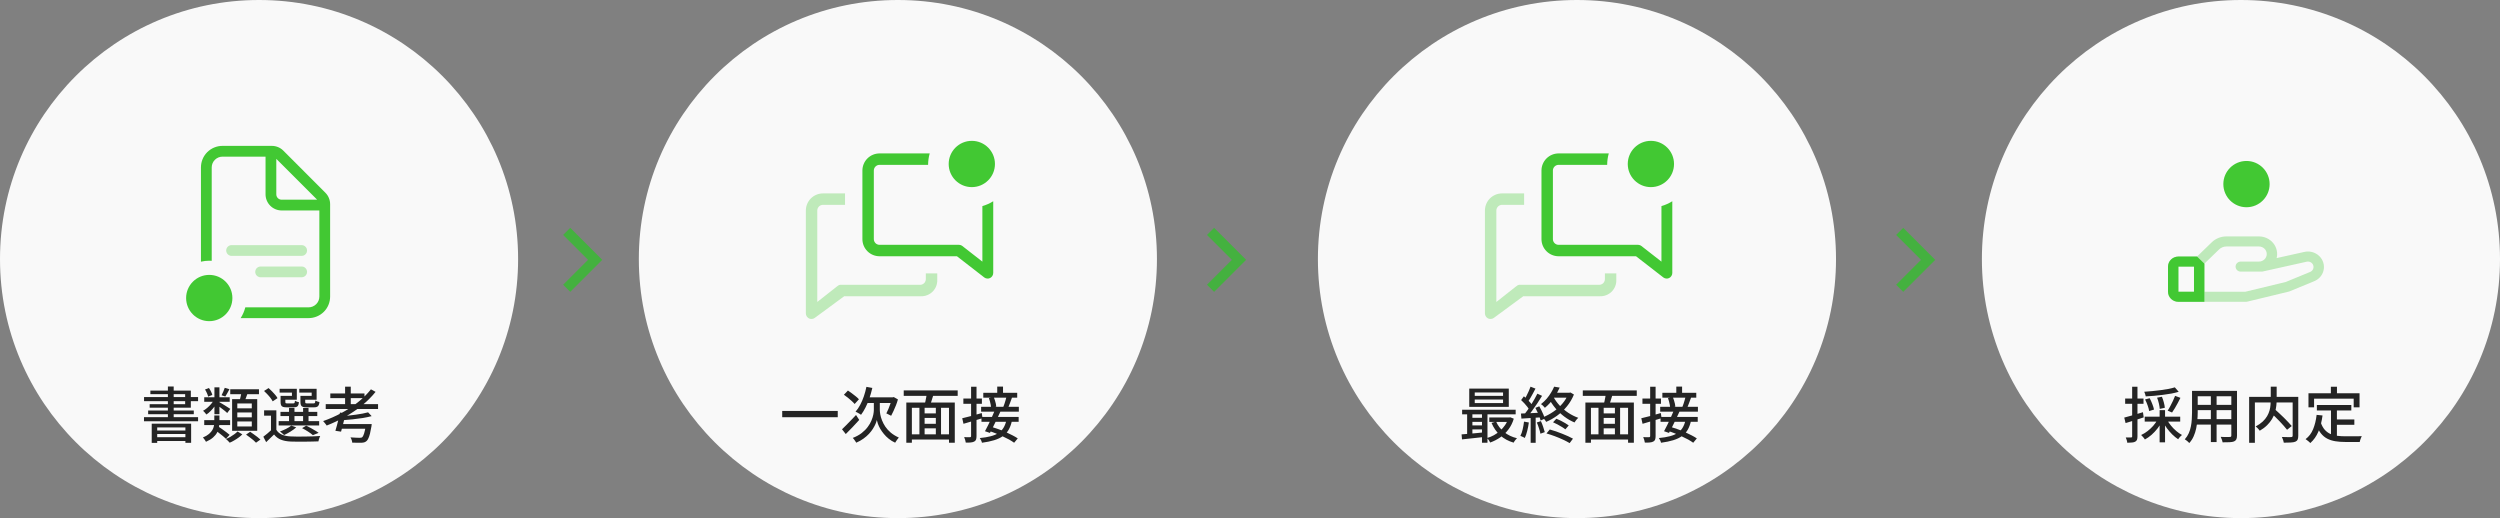 <svg width="497" height="103" viewBox="0 0 497 103" fill="none" xmlns="http://www.w3.org/2000/svg">
<rect x="0" y="0" width="497" height="103" fill="#808080" stroke="none"/>
<path d="M0 51.5C0 23.057 23.057 0 51.5 0C79.943 0 103 23.057 103 51.5C103 79.943 79.943 103 51.5 103C23.057 103 0 79.943 0 51.5Z" fill="#F9F9F9"/>
<path d="M64.754 80.339H75.158V81.311H64.754V80.339ZM65.666 78.215H72.458V79.151H65.666V78.215ZM68.606 76.871H69.734V80.819H68.606V76.871ZM73.178 81.971L73.886 82.727C73.374 82.863 72.79 82.987 72.134 83.099C71.478 83.203 70.802 83.291 70.106 83.363C69.41 83.435 68.738 83.495 68.09 83.543C68.074 83.431 68.038 83.299 67.982 83.147C67.926 82.987 67.874 82.859 67.826 82.763C68.298 82.723 68.782 82.675 69.278 82.619C69.774 82.563 70.258 82.503 70.73 82.439C71.21 82.375 71.658 82.303 72.074 82.223C72.498 82.143 72.866 82.059 73.178 81.971ZM73.742 77.399L74.666 77.903C73.866 78.895 72.946 79.811 71.906 80.651C70.866 81.483 69.75 82.231 68.558 82.895C67.374 83.551 66.17 84.119 64.946 84.599C64.898 84.519 64.83 84.423 64.742 84.311C64.662 84.199 64.574 84.091 64.478 83.987C64.39 83.875 64.31 83.783 64.238 83.711C65.478 83.279 66.686 82.747 67.862 82.115C69.038 81.483 70.13 80.771 71.138 79.979C72.146 79.179 73.014 78.319 73.742 77.399ZM67.586 82.019L68.714 82.151C68.626 82.551 68.53 82.975 68.426 83.423C68.322 83.871 68.214 84.303 68.102 84.719C67.998 85.127 67.898 85.491 67.802 85.811L66.674 85.643C66.778 85.331 66.882 84.967 66.986 84.551C67.098 84.135 67.206 83.707 67.31 83.267C67.422 82.819 67.514 82.403 67.586 82.019ZM72.746 84.299H73.898C73.898 84.299 73.894 84.331 73.886 84.395C73.878 84.451 73.87 84.519 73.862 84.599C73.862 84.671 73.854 84.735 73.838 84.791C73.742 85.359 73.646 85.835 73.55 86.219C73.454 86.595 73.35 86.899 73.238 87.131C73.134 87.371 73.014 87.551 72.878 87.671C72.734 87.799 72.582 87.887 72.422 87.935C72.262 87.983 72.07 88.011 71.846 88.019C71.654 88.027 71.394 88.027 71.066 88.019C70.738 88.019 70.39 88.011 70.022 87.995C70.014 87.843 69.978 87.667 69.914 87.467C69.85 87.275 69.77 87.103 69.674 86.951C70.034 86.983 70.386 87.003 70.73 87.011C71.074 87.027 71.318 87.035 71.462 87.035C71.59 87.035 71.694 87.027 71.774 87.011C71.854 87.003 71.926 86.975 71.99 86.927C72.134 86.807 72.266 86.555 72.386 86.171C72.514 85.787 72.63 85.211 72.734 84.443L72.746 84.299ZM67.61 84.299H73.034V85.235H67.358L67.61 84.299Z" fill="#242424"/>
<path d="M54.94 81.576V85.908H53.872V82.632H52.504V81.576H54.94ZM54.94 85.452C55.204 85.884 55.576 86.204 56.056 86.412C56.544 86.62 57.124 86.736 57.796 86.76C58.148 86.776 58.576 86.788 59.08 86.796C59.584 86.796 60.112 86.792 60.664 86.784C61.224 86.776 61.764 86.764 62.284 86.748C62.804 86.724 63.26 86.7 63.652 86.676C63.612 86.756 63.568 86.86 63.52 86.988C63.472 87.116 63.428 87.248 63.388 87.384C63.356 87.52 63.328 87.64 63.304 87.744C62.944 87.76 62.524 87.772 62.044 87.78C61.564 87.796 61.064 87.804 60.544 87.804C60.032 87.812 59.536 87.812 59.056 87.804C58.584 87.796 58.168 87.788 57.808 87.78C57.04 87.748 56.384 87.624 55.84 87.408C55.304 87.192 54.852 86.848 54.484 86.376C54.236 86.624 53.98 86.872 53.716 87.12C53.46 87.376 53.192 87.636 52.912 87.9L52.348 86.82C52.596 86.636 52.864 86.424 53.152 86.184C53.448 85.944 53.724 85.7 53.98 85.452H54.94ZM52.492 77.724L53.392 77.148C53.616 77.34 53.844 77.556 54.076 77.796C54.308 78.028 54.52 78.26 54.712 78.492C54.912 78.724 55.064 78.944 55.168 79.152L54.208 79.788C54.112 79.588 53.972 79.368 53.788 79.128C53.604 78.88 53.396 78.636 53.164 78.396C52.94 78.148 52.716 77.924 52.492 77.724ZM55.756 81.876H63.076V82.716H55.756V81.876ZM55.396 83.724H63.448V84.576H55.396V83.724ZM57.46 81.096H58.54V84.144H57.46V81.096ZM60.256 81.096H61.336V84.144H60.256V81.096ZM56.08 78.696H58.036V78.048H55.588V77.292H59.008V79.464H56.08V78.696ZM55.78 78.696H56.728V79.92C56.728 80.04 56.752 80.116 56.8 80.148C56.848 80.18 56.96 80.196 57.136 80.196C57.176 80.196 57.244 80.196 57.34 80.196C57.444 80.196 57.556 80.196 57.676 80.196C57.804 80.196 57.924 80.196 58.036 80.196C58.148 80.196 58.228 80.196 58.276 80.196C58.412 80.196 58.5 80.168 58.54 80.112C58.588 80.048 58.62 79.9 58.636 79.668C58.724 79.732 58.848 79.792 59.008 79.848C59.168 79.896 59.312 79.936 59.44 79.968C59.392 80.36 59.292 80.628 59.14 80.772C58.988 80.908 58.744 80.976 58.408 80.976C58.352 80.976 58.26 80.976 58.132 80.976C58.004 80.976 57.86 80.976 57.7 80.976C57.548 80.976 57.408 80.976 57.28 80.976C57.152 80.976 57.06 80.976 57.004 80.976C56.684 80.976 56.436 80.948 56.26 80.892C56.084 80.828 55.96 80.72 55.888 80.568C55.816 80.416 55.78 80.2 55.78 79.92V78.696ZM60.028 78.696H61.96V78.048H59.5V77.292H62.944V79.464H60.028V78.696ZM59.728 78.696H60.676V79.908C60.676 80.028 60.7 80.108 60.748 80.148C60.804 80.18 60.92 80.196 61.096 80.196C61.144 80.196 61.22 80.196 61.324 80.196C61.436 80.196 61.56 80.196 61.696 80.196C61.832 80.196 61.956 80.196 62.068 80.196C62.188 80.196 62.276 80.196 62.332 80.196C62.468 80.196 62.556 80.164 62.596 80.1C62.644 80.036 62.676 79.88 62.692 79.632C62.788 79.696 62.916 79.756 63.076 79.812C63.236 79.868 63.38 79.908 63.508 79.932C63.46 80.34 63.356 80.616 63.196 80.76C63.044 80.904 62.796 80.976 62.452 80.976C62.396 80.976 62.3 80.976 62.164 80.976C62.028 80.976 61.876 80.976 61.708 80.976C61.548 80.976 61.4 80.976 61.264 80.976C61.128 80.976 61.032 80.976 60.976 80.976C60.656 80.976 60.404 80.948 60.22 80.892C60.036 80.828 59.908 80.72 59.836 80.568C59.764 80.416 59.728 80.2 59.728 79.92V78.696ZM60.052 85.116L60.868 84.624C61.164 84.76 61.464 84.912 61.768 85.08C62.072 85.248 62.36 85.416 62.632 85.584C62.912 85.744 63.148 85.9 63.34 86.052L62.2 86.508C61.96 86.292 61.64 86.056 61.24 85.8C60.848 85.544 60.452 85.316 60.052 85.116ZM57.892 84.612L58.888 84.96C58.576 85.248 58.196 85.528 57.748 85.8C57.308 86.072 56.884 86.3 56.476 86.484C56.412 86.412 56.328 86.332 56.224 86.244C56.128 86.156 56.028 86.072 55.924 85.992C55.82 85.904 55.728 85.836 55.648 85.788C56.056 85.636 56.464 85.46 56.872 85.26C57.288 85.052 57.628 84.836 57.892 84.612Z" fill="#242424"/>
<path d="M40.6 83.52H45.748V84.504H40.6V83.52ZM40.6 78.972H45.664V79.872H40.6V78.972ZM44.68 77.1L45.616 77.376C45.472 77.64 45.328 77.904 45.184 78.168C45.048 78.424 44.916 78.644 44.788 78.828L44.044 78.576C44.156 78.368 44.272 78.124 44.392 77.844C44.512 77.564 44.608 77.316 44.68 77.1ZM42.628 77.004H43.624V82.344H42.628V77.004ZM40.756 77.436L41.536 77.136C41.688 77.352 41.828 77.592 41.956 77.856C42.084 78.112 42.168 78.332 42.208 78.516L41.38 78.852C41.34 78.652 41.26 78.42 41.14 78.156C41.028 77.892 40.9 77.652 40.756 77.436ZM42.688 85.452L43.384 84.78C43.632 84.94 43.896 85.12 44.176 85.32C44.464 85.52 44.736 85.72 44.992 85.92C45.256 86.12 45.476 86.296 45.652 86.448L44.92 87.228C44.76 87.068 44.552 86.884 44.296 86.676C44.04 86.46 43.772 86.248 43.492 86.04C43.212 85.824 42.944 85.628 42.688 85.452ZM43.576 79.932C43.688 79.988 43.848 80.08 44.056 80.208C44.264 80.328 44.484 80.46 44.716 80.604C44.948 80.748 45.16 80.884 45.352 81.012C45.552 81.14 45.696 81.232 45.784 81.288L45.172 82.104C45.068 81.992 44.92 81.86 44.728 81.708C44.536 81.556 44.332 81.4 44.116 81.24C43.908 81.072 43.704 80.916 43.504 80.772C43.304 80.628 43.14 80.516 43.012 80.436L43.576 79.932ZM42.556 79.464L43.3 79.74C43.132 80.076 42.924 80.416 42.676 80.76C42.436 81.096 42.172 81.408 41.884 81.696C41.604 81.984 41.32 82.22 41.032 82.404C40.952 82.292 40.848 82.164 40.72 82.02C40.592 81.868 40.472 81.752 40.36 81.672C40.64 81.52 40.916 81.328 41.188 81.096C41.468 80.856 41.728 80.596 41.968 80.316C42.208 80.028 42.404 79.744 42.556 79.464ZM45.772 77.388H51.484V78.372H45.772V77.388ZM47.176 81.996V82.968H50.056V81.996H47.176ZM47.176 83.784V84.78H50.056V83.784H47.176ZM47.176 80.208V81.18H50.056V80.208H47.176ZM46.144 79.344H51.136V85.644H46.144V79.344ZM48.028 77.892L49.276 78.048C49.156 78.4 49.028 78.752 48.892 79.104C48.764 79.448 48.644 79.748 48.532 80.004L47.572 79.812C47.636 79.628 47.696 79.424 47.752 79.2C47.808 78.976 47.86 78.748 47.908 78.516C47.964 78.284 48.004 78.076 48.028 77.892ZM47.224 85.776L48.172 86.352C47.972 86.56 47.732 86.768 47.452 86.976C47.172 87.184 46.876 87.376 46.564 87.552C46.26 87.736 45.96 87.888 45.664 88.008C45.576 87.904 45.46 87.78 45.316 87.636C45.172 87.492 45.04 87.368 44.92 87.264C45.216 87.152 45.508 87.012 45.796 86.844C46.084 86.676 46.352 86.5 46.6 86.316C46.856 86.124 47.064 85.944 47.224 85.776ZM48.916 86.4L49.732 85.836C49.956 85.98 50.196 86.148 50.452 86.34C50.716 86.524 50.964 86.708 51.196 86.892C51.428 87.068 51.62 87.232 51.772 87.384L50.896 88.008C50.76 87.856 50.58 87.684 50.356 87.492C50.132 87.308 49.892 87.12 49.636 86.928C49.388 86.736 49.148 86.56 48.916 86.4ZM42.604 82.596H43.624V83.868C43.624 84.196 43.592 84.54 43.528 84.9C43.472 85.26 43.352 85.616 43.168 85.968C42.992 86.312 42.724 86.644 42.364 86.964C42.012 87.276 41.54 87.564 40.948 87.828C40.908 87.74 40.852 87.644 40.78 87.54C40.708 87.436 40.632 87.332 40.552 87.228C40.472 87.124 40.4 87.04 40.336 86.976C40.848 86.76 41.252 86.524 41.548 86.268C41.852 86.004 42.08 85.736 42.232 85.464C42.384 85.192 42.484 84.92 42.532 84.648C42.58 84.368 42.604 84.1 42.604 83.844V82.596Z" fill="#242424"/>
<path d="M30.161 84.228H37.997V88.032H36.857V84.972H31.253V88.044H30.161V84.228ZM30.725 85.584H37.277V86.28H30.725V85.584ZM30.725 86.916H37.277V87.672H30.725V86.916ZM33.377 76.836H34.529V83.448H33.377V76.836ZM29.897 77.652H37.937V81.048H29.753V80.352H36.809V78.36H29.897V77.652ZM28.637 78.936H39.377V79.752H28.637V78.936ZM29.453 81.612H38.525V82.344H29.453V81.612ZM28.625 82.932H39.377V83.748H28.625V82.932Z" fill="#242424"/>
<path d="M127 51.5C127 23.057 150.057 0 178.5 0C206.943 0 230 23.057 230 51.5C230 79.943 206.943 103 178.5 103C150.057 103 127 79.943 127 51.5Z" fill="#F9F9F9"/>
<path d="M198.249 76.859H199.401V78.491H198.249V76.859ZM195.477 78.083H202.221V79.055H195.477V78.083ZM195.045 80.867H202.545V81.839H195.045V80.867ZM196.593 79.139L197.565 78.947C197.645 79.147 197.721 79.363 197.793 79.595C197.865 79.819 197.925 80.039 197.973 80.255C198.021 80.463 198.049 80.651 198.057 80.819L197.037 81.059C197.029 80.891 197.001 80.695 196.953 80.471C196.913 80.247 196.861 80.019 196.797 79.787C196.741 79.555 196.673 79.339 196.593 79.139ZM200.073 78.935L201.177 79.067C201.057 79.411 200.929 79.759 200.793 80.111C200.665 80.463 200.545 80.767 200.433 81.023L199.461 80.879C199.533 80.695 199.609 80.491 199.689 80.267C199.769 80.035 199.841 79.803 199.905 79.571C199.977 79.331 200.033 79.119 200.073 78.935ZM195.117 82.883H202.509V83.855H195.117V82.883ZM197.757 81.599L198.885 81.815C198.677 82.279 198.449 82.771 198.201 83.291C197.961 83.803 197.717 84.299 197.469 84.779C197.229 85.259 197.005 85.687 196.797 86.063L195.813 85.727C196.013 85.367 196.229 84.951 196.461 84.479C196.693 84.007 196.921 83.519 197.145 83.015C197.377 82.503 197.581 82.031 197.757 81.599ZM196.521 85.643L197.193 84.887C197.633 85.015 198.089 85.167 198.561 85.343C199.041 85.511 199.513 85.699 199.977 85.907C200.441 86.115 200.877 86.327 201.285 86.543C201.693 86.751 202.041 86.955 202.329 87.155L201.609 88.019C201.337 87.819 201.005 87.607 200.613 87.383C200.221 87.167 199.793 86.955 199.329 86.747C198.865 86.531 198.393 86.327 197.913 86.135C197.433 85.943 196.969 85.779 196.521 85.643ZM200.073 83.555L201.165 83.687C201.013 84.375 200.793 84.967 200.505 85.463C200.217 85.951 199.837 86.363 199.365 86.699C198.901 87.035 198.325 87.307 197.637 87.515C196.957 87.723 196.149 87.891 195.213 88.019C195.181 87.859 195.121 87.691 195.033 87.515C194.953 87.339 194.869 87.195 194.781 87.083C195.629 87.003 196.357 86.883 196.965 86.723C197.581 86.563 198.093 86.347 198.501 86.075C198.917 85.795 199.249 85.451 199.497 85.043C199.753 84.627 199.945 84.131 200.073 83.555ZM191.289 83.147C191.785 83.035 192.381 82.887 193.077 82.703C193.773 82.511 194.473 82.315 195.177 82.115L195.321 83.135C194.665 83.327 194.005 83.523 193.341 83.723C192.685 83.915 192.085 84.091 191.541 84.251L191.289 83.147ZM191.517 79.223H195.201V80.279H191.517V79.223ZM193.053 76.883H194.133V86.687C194.133 86.983 194.101 87.215 194.037 87.383C193.973 87.559 193.853 87.691 193.677 87.779C193.501 87.875 193.277 87.935 193.005 87.959C192.741 87.991 192.405 88.003 191.997 87.995C191.981 87.851 191.941 87.671 191.877 87.455C191.813 87.239 191.745 87.055 191.673 86.903C191.929 86.911 192.165 86.915 192.381 86.915C192.605 86.915 192.753 86.915 192.825 86.915C192.905 86.915 192.961 86.899 192.993 86.867C193.033 86.827 193.053 86.767 193.053 86.687V76.883Z" fill="#242424"/>
<path d="M183.284 82.189H186.5V83.089H183.284V82.189ZM183.284 84.253H186.512V85.153H183.284V84.253ZM180.884 86.341H189.2V87.385H180.884V86.341ZM180.176 80.017H189.812V88.009H188.66V81.073H181.28V88.009H180.176V80.017ZM182.78 80.701H183.812V86.821H182.78V80.701ZM186.044 80.701H187.076V86.785H186.044V80.701ZM184.256 78.121L185.588 78.409C185.46 78.825 185.328 79.249 185.192 79.681C185.064 80.113 184.94 80.481 184.82 80.785L183.788 80.509C183.852 80.285 183.916 80.033 183.98 79.753C184.044 79.473 184.1 79.189 184.148 78.901C184.196 78.613 184.232 78.353 184.256 78.121ZM179.66 77.617H190.388V78.697H179.66V77.617Z" fill="#242424"/>
<path d="M172.243 76.906L173.419 77.122C173.259 77.818 173.067 78.498 172.843 79.162C172.619 79.818 172.363 80.426 172.075 80.986C171.795 81.546 171.495 82.038 171.175 82.462C171.095 82.398 170.987 82.326 170.851 82.246C170.723 82.166 170.587 82.09 170.443 82.018C170.307 81.946 170.187 81.886 170.083 81.838C170.427 81.454 170.735 81.002 171.007 80.482C171.287 79.962 171.531 79.394 171.739 78.778C171.947 78.162 172.115 77.538 172.243 76.906ZM174.319 80.038H174.907V81.514C174.907 81.746 174.939 82.042 175.003 82.402C175.067 82.754 175.179 83.138 175.339 83.554C175.499 83.97 175.719 84.39 175.999 84.814C176.279 85.23 176.639 85.626 177.079 86.002C177.527 86.378 178.063 86.706 178.687 86.986C178.615 87.066 178.531 87.17 178.435 87.298C178.347 87.426 178.259 87.55 178.171 87.67C178.083 87.798 178.011 87.91 177.955 88.006C177.475 87.79 177.051 87.53 176.683 87.226C176.315 86.93 175.991 86.61 175.711 86.266C175.431 85.922 175.191 85.582 174.991 85.246C174.799 84.902 174.647 84.578 174.535 84.274C174.431 83.97 174.355 83.71 174.307 83.494C174.267 83.718 174.183 83.978 174.055 84.274C173.927 84.57 173.755 84.89 173.539 85.234C173.331 85.57 173.071 85.906 172.759 86.242C172.447 86.578 172.079 86.898 171.655 87.202C171.239 87.506 170.763 87.774 170.227 88.006C170.179 87.918 170.111 87.814 170.023 87.694C169.943 87.574 169.859 87.454 169.771 87.334C169.683 87.222 169.603 87.13 169.531 87.058C170.227 86.786 170.819 86.462 171.307 86.086C171.795 85.702 172.195 85.298 172.507 84.874C172.827 84.45 173.071 84.03 173.239 83.614C173.415 83.19 173.539 82.798 173.611 82.438C173.683 82.07 173.719 81.766 173.719 81.526V80.038H174.319ZM167.395 85.342C167.627 85.118 167.895 84.854 168.199 84.55C168.503 84.246 168.823 83.918 169.159 83.566C169.503 83.214 169.843 82.858 170.179 82.498L170.815 83.482C170.383 83.962 169.931 84.45 169.459 84.946C168.987 85.442 168.547 85.89 168.139 86.29L167.395 85.342ZM167.767 78.478L168.571 77.638C168.827 77.806 169.091 77.994 169.363 78.202C169.643 78.402 169.907 78.606 170.155 78.814C170.403 79.014 170.603 79.202 170.755 79.378L169.903 80.314C169.759 80.138 169.567 79.942 169.327 79.726C169.087 79.502 168.831 79.282 168.559 79.066C168.287 78.842 168.023 78.646 167.767 78.478ZM172.471 78.994H177.667V80.122H171.931L172.471 78.994ZM177.283 78.994H177.451L177.679 78.934L178.507 79.402C178.403 79.794 178.271 80.19 178.111 80.59C177.959 80.982 177.799 81.354 177.631 81.706C177.471 82.058 177.315 82.374 177.163 82.654C177.083 82.614 176.983 82.566 176.863 82.51C176.751 82.446 176.635 82.386 176.515 82.33C176.395 82.266 176.291 82.218 176.203 82.186C176.331 81.938 176.467 81.646 176.611 81.31C176.755 80.974 176.887 80.626 177.007 80.266C177.135 79.906 177.227 79.57 177.283 79.258V78.994Z" fill="#242424"/>
<path d="M155.504 81.695H166.544V82.943H155.504V81.695Z" fill="#242424"/>
<path opacity="0.32" d="M184.054 55.486C184.054 55.787 183.934 56.076 183.721 56.289C183.508 56.502 183.219 56.621 182.918 56.621H167.018C166.768 56.621 166.529 56.848 166.325 56.996L162.475 60.029V41.856C162.475 41.555 162.594 41.266 162.807 41.053C163.02 40.84 163.309 40.721 163.61 40.721H167.994V38.449H163.61C162.707 38.449 161.84 38.808 161.201 39.447C160.562 40.086 160.203 40.953 160.203 41.856V62.3C160.205 62.511 160.265 62.717 160.378 62.896C160.49 63.074 160.65 63.218 160.839 63.311C161.022 63.394 161.223 63.427 161.422 63.407C161.622 63.387 161.812 63.315 161.975 63.197L167.824 58.893H183.088C183.519 58.905 183.947 58.83 184.347 58.67C184.747 58.51 185.11 58.27 185.414 57.965C185.717 57.659 185.955 57.295 186.112 56.894C186.268 56.492 186.341 56.063 186.325 55.633V54.35H184.054V55.486Z" fill="#42C833"/>
<path d="M195.296 40.972V52.011L191.321 48.91C191.123 48.757 190.879 48.673 190.628 48.672H174.853C174.551 48.672 174.262 48.552 174.049 48.339C173.836 48.126 173.717 47.837 173.717 47.536V33.907C173.717 33.606 173.836 33.317 174.049 33.104C174.262 32.891 174.551 32.772 174.853 32.772H184.506C184.51 32.004 184.617 31.239 184.824 30.5H174.853C173.949 30.5 173.082 30.859 172.443 31.498C171.804 32.137 171.445 33.004 171.445 33.907V47.536C171.445 48.44 171.804 49.306 172.443 49.946C173.082 50.584 173.949 50.944 174.853 50.944H190.242L195.671 55.157C195.832 55.276 196.022 55.351 196.222 55.373C196.421 55.395 196.623 55.363 196.807 55.282C197 55.19 197.163 55.045 197.278 54.864C197.392 54.684 197.453 54.474 197.454 54.26V40.006C196.783 40.427 196.057 40.752 195.296 40.972Z" fill="#42C833"/>
<path d="M193.197 37.2C195.738 37.2 197.797 35.14 197.797 32.6C197.797 30.059 195.738 28 193.197 28C190.657 28 188.598 30.059 188.598 32.6C188.598 35.14 190.657 37.2 193.197 37.2Z" fill="#42C833"/>
<path d="M262 51.5C262 23.057 285.057 0 313.5 0C341.943 0 365 23.057 365 51.5C365 79.943 341.943 103 313.5 103C285.057 103 262 79.943 262 51.5Z" fill="#F9F9F9"/>
<path d="M333.249 76.859H334.401V78.491H333.249V76.859ZM330.477 78.083H337.221V79.055H330.477V78.083ZM330.045 80.867H337.545V81.839H330.045V80.867ZM331.593 79.139L332.565 78.947C332.645 79.147 332.721 79.363 332.793 79.595C332.865 79.819 332.925 80.039 332.973 80.255C333.021 80.463 333.049 80.651 333.057 80.819L332.037 81.059C332.029 80.891 332.001 80.695 331.953 80.471C331.913 80.247 331.861 80.019 331.797 79.787C331.741 79.555 331.673 79.339 331.593 79.139ZM335.073 78.935L336.177 79.067C336.057 79.411 335.929 79.759 335.793 80.111C335.665 80.463 335.545 80.767 335.433 81.023L334.461 80.879C334.533 80.695 334.609 80.491 334.689 80.267C334.769 80.035 334.841 79.803 334.905 79.571C334.977 79.331 335.033 79.119 335.073 78.935ZM330.117 82.883H337.509V83.855H330.117V82.883ZM332.757 81.599L333.885 81.815C333.677 82.279 333.449 82.771 333.201 83.291C332.961 83.803 332.717 84.299 332.469 84.779C332.229 85.259 332.005 85.687 331.797 86.063L330.813 85.727C331.013 85.367 331.229 84.951 331.461 84.479C331.693 84.007 331.921 83.519 332.145 83.015C332.377 82.503 332.581 82.031 332.757 81.599ZM331.521 85.643L332.193 84.887C332.633 85.015 333.089 85.167 333.561 85.343C334.041 85.511 334.513 85.699 334.977 85.907C335.441 86.115 335.877 86.327 336.285 86.543C336.693 86.751 337.041 86.955 337.329 87.155L336.609 88.019C336.337 87.819 336.005 87.607 335.613 87.383C335.221 87.167 334.793 86.955 334.329 86.747C333.865 86.531 333.393 86.327 332.913 86.135C332.433 85.943 331.969 85.779 331.521 85.643ZM335.073 83.555L336.165 83.687C336.013 84.375 335.793 84.967 335.505 85.463C335.217 85.951 334.837 86.363 334.365 86.699C333.901 87.035 333.325 87.307 332.637 87.515C331.957 87.723 331.149 87.891 330.213 88.019C330.181 87.859 330.121 87.691 330.033 87.515C329.953 87.339 329.869 87.195 329.781 87.083C330.629 87.003 331.357 86.883 331.965 86.723C332.581 86.563 333.093 86.347 333.501 86.075C333.917 85.795 334.249 85.451 334.497 85.043C334.753 84.627 334.945 84.131 335.073 83.555ZM326.289 83.147C326.785 83.035 327.381 82.887 328.077 82.703C328.773 82.511 329.473 82.315 330.177 82.115L330.321 83.135C329.665 83.327 329.005 83.523 328.341 83.723C327.685 83.915 327.085 84.091 326.541 84.251L326.289 83.147ZM326.517 79.223H330.201V80.279H326.517V79.223ZM328.053 76.883H329.133V86.687C329.133 86.983 329.101 87.215 329.037 87.383C328.973 87.559 328.853 87.691 328.677 87.779C328.501 87.875 328.277 87.935 328.005 87.959C327.741 87.991 327.405 88.003 326.997 87.995C326.981 87.851 326.941 87.671 326.877 87.455C326.813 87.239 326.745 87.055 326.673 86.903C326.929 86.911 327.165 86.915 327.381 86.915C327.605 86.915 327.753 86.915 327.825 86.915C327.905 86.915 327.961 86.899 327.993 86.867C328.033 86.827 328.053 86.767 328.053 86.687V76.883Z" fill="#242424"/>
<path d="M318.284 82.189H321.5V83.089H318.284V82.189ZM318.284 84.253H321.512V85.153H318.284V84.253ZM315.884 86.341H324.2V87.385H315.884V86.341ZM315.176 80.017H324.812V88.009H323.66V81.073H316.28V88.009H315.176V80.017ZM317.78 80.701H318.812V86.821H317.78V80.701ZM321.044 80.701H322.076V86.785H321.044V80.701ZM319.256 78.121L320.588 78.409C320.46 78.825 320.328 79.249 320.192 79.681C320.064 80.113 319.94 80.481 319.82 80.785L318.788 80.509C318.852 80.285 318.916 80.033 318.98 79.753C319.044 79.473 319.1 79.189 319.148 78.901C319.196 78.613 319.232 78.353 319.256 78.121ZM314.66 77.617H325.388V78.697H314.66V77.617Z" fill="#242424"/>
<path d="M308.746 83.951L309.406 83.243C309.694 83.355 309.99 83.487 310.294 83.639C310.606 83.791 310.898 83.951 311.17 84.119C311.45 84.279 311.682 84.431 311.866 84.575L311.194 85.355C311.01 85.203 310.778 85.043 310.498 84.875C310.226 84.699 309.934 84.531 309.622 84.371C309.318 84.211 309.026 84.071 308.746 83.951ZM307.438 86.171L308.098 85.379C308.498 85.483 308.91 85.611 309.334 85.763C309.758 85.907 310.174 86.063 310.582 86.231C310.998 86.391 311.386 86.555 311.746 86.723C312.114 86.891 312.434 87.051 312.706 87.203L312.046 88.091C311.694 87.875 311.258 87.647 310.738 87.407C310.226 87.167 309.682 86.939 309.106 86.723C308.53 86.507 307.974 86.323 307.438 86.171ZM308.962 76.871L310.066 77.051C309.762 77.739 309.37 78.435 308.89 79.139C308.418 79.843 307.83 80.487 307.126 81.071C307.07 80.991 306.994 80.907 306.898 80.819C306.81 80.723 306.718 80.631 306.622 80.543C306.526 80.455 306.434 80.387 306.346 80.339C306.778 80.003 307.162 79.639 307.498 79.247C307.834 78.847 308.122 78.443 308.362 78.035C308.61 77.627 308.81 77.239 308.962 76.871ZM308.962 78.071H312.106V79.055H308.47L308.962 78.071ZM311.782 78.071H312.01L312.202 78.023L312.898 78.431C312.546 79.295 312.082 80.079 311.506 80.783C310.93 81.487 310.286 82.099 309.574 82.619C308.87 83.131 308.138 83.547 307.378 83.867C307.338 83.779 307.274 83.679 307.186 83.567C307.106 83.455 307.018 83.343 306.922 83.231C306.834 83.119 306.754 83.035 306.682 82.979C307.41 82.691 308.11 82.319 308.782 81.863C309.462 81.407 310.062 80.875 310.582 80.267C311.11 79.659 311.51 78.995 311.782 78.275V78.071ZM308.818 78.875C309.13 79.475 309.538 80.051 310.042 80.603C310.554 81.147 311.126 81.631 311.758 82.055C312.398 82.479 313.066 82.815 313.762 83.063C313.674 83.135 313.582 83.227 313.486 83.339C313.398 83.443 313.31 83.555 313.222 83.675C313.142 83.787 313.074 83.891 313.018 83.987C312.306 83.691 311.63 83.303 310.99 82.823C310.35 82.343 309.766 81.795 309.238 81.179C308.718 80.563 308.274 79.903 307.906 79.199L308.818 78.875ZM304.27 76.871L305.254 77.255C305.102 77.551 304.938 77.863 304.762 78.191C304.594 78.511 304.422 78.819 304.246 79.115C304.078 79.403 303.918 79.659 303.766 79.883L302.998 79.547C303.15 79.307 303.302 79.031 303.454 78.719C303.614 78.407 303.766 78.091 303.91 77.771C304.054 77.443 304.174 77.143 304.27 76.871ZM305.626 78.263L306.562 78.695C306.29 79.151 305.986 79.631 305.65 80.135C305.314 80.639 304.974 81.127 304.63 81.599C304.294 82.063 303.974 82.471 303.67 82.823L302.986 82.451C303.21 82.179 303.442 81.871 303.682 81.527C303.93 81.175 304.17 80.811 304.402 80.435C304.642 80.059 304.866 79.683 305.074 79.307C305.282 78.931 305.466 78.583 305.626 78.263ZM302.398 79.535L302.95 78.779C303.174 78.963 303.398 79.167 303.622 79.391C303.846 79.607 304.05 79.827 304.234 80.051C304.426 80.267 304.574 80.467 304.678 80.651L304.078 81.515C303.974 81.331 303.83 81.123 303.646 80.891C303.462 80.651 303.262 80.415 303.046 80.183C302.83 79.943 302.614 79.727 302.398 79.535ZM305.23 81.083L306.01 80.771C306.162 81.027 306.31 81.307 306.454 81.611C306.606 81.907 306.738 82.195 306.85 82.475C306.962 82.755 307.042 83.007 307.09 83.231L306.262 83.603C306.222 83.379 306.146 83.123 306.034 82.835C305.93 82.547 305.806 82.251 305.662 81.947C305.526 81.635 305.382 81.347 305.23 81.083ZM302.362 82.211C302.898 82.195 303.534 82.171 304.27 82.139C305.014 82.107 305.77 82.071 306.538 82.031L306.526 82.955C305.798 83.003 305.078 83.051 304.366 83.099C303.662 83.139 303.026 83.179 302.458 83.219L302.362 82.211ZM305.518 83.987L306.334 83.723C306.494 84.067 306.642 84.443 306.778 84.851C306.922 85.259 307.03 85.611 307.102 85.907L306.238 86.219C306.182 85.915 306.086 85.555 305.95 85.139C305.814 84.715 305.67 84.331 305.518 83.987ZM302.974 83.819L303.934 83.987C303.862 84.555 303.754 85.115 303.61 85.667C303.474 86.219 303.314 86.687 303.13 87.071C303.066 87.031 302.982 86.983 302.878 86.927C302.774 86.871 302.662 86.819 302.542 86.771C302.43 86.715 302.334 86.675 302.254 86.651C302.446 86.283 302.598 85.847 302.71 85.343C302.83 84.839 302.918 84.331 302.974 83.819ZM304.294 82.679H305.29V88.031H304.294V82.679Z" fill="#242424"/>
<path d="M293.179 79.43V80.126H298.807V79.43H293.179ZM293.179 78.026V78.698H298.807V78.026H293.179ZM292.087 77.258H299.947V80.882H292.087V77.258ZM290.671 81.458H301.314V82.37H290.671V81.458ZM296.071 82.994H300.187V83.882H296.071V82.994ZM292.351 83.054H295.207V83.87H292.351V83.054ZM292.351 84.566H295.207V85.37H292.351V84.566ZM297.427 83.81C297.771 84.61 298.299 85.302 299.011 85.886C299.731 86.47 300.586 86.882 301.578 87.122C301.506 87.186 301.426 87.27 301.339 87.374C301.25 87.486 301.167 87.594 301.087 87.698C301.015 87.81 300.955 87.91 300.907 87.998C299.859 87.694 298.963 87.206 298.219 86.534C297.483 85.854 296.915 85.034 296.515 84.074L297.427 83.81ZM299.851 82.994H300.055L300.247 82.958L300.943 83.234C300.694 84.058 300.335 84.778 299.863 85.394C299.399 86.01 298.859 86.53 298.243 86.954C297.627 87.378 296.963 87.718 296.251 87.974C296.194 87.838 296.102 87.678 295.975 87.494C295.855 87.318 295.743 87.178 295.639 87.074C296.111 86.938 296.567 86.75 297.007 86.51C297.447 86.262 297.851 85.97 298.219 85.634C298.595 85.298 298.923 84.926 299.203 84.518C299.491 84.102 299.707 83.65 299.851 83.162V82.994ZM290.562 86.354C290.954 86.322 291.403 86.286 291.907 86.246C292.411 86.198 292.942 86.15 293.503 86.102C294.062 86.046 294.622 85.99 295.182 85.934L295.194 86.858C294.378 86.946 293.575 87.034 292.783 87.122C291.991 87.21 291.278 87.286 290.646 87.35L290.562 86.354ZM294.619 81.746H295.71V88.01H294.619V81.746ZM291.667 81.77H292.711V86.666H291.667V81.77Z" fill="#242424"/>
<path opacity="0.32" d="M319.054 55.486C319.054 55.787 318.934 56.076 318.721 56.289C318.508 56.502 318.219 56.621 317.918 56.621H302.018C301.768 56.621 301.529 56.848 301.325 56.996L297.475 60.029V41.856C297.475 41.555 297.594 41.266 297.807 41.053C298.02 40.84 298.309 40.721 298.61 40.721H302.994V38.449H298.61C297.707 38.449 296.84 38.808 296.201 39.447C295.562 40.086 295.203 40.953 295.203 41.856V62.3C295.205 62.511 295.265 62.717 295.378 62.896C295.49 63.074 295.65 63.218 295.839 63.311C296.022 63.394 296.223 63.427 296.422 63.407C296.622 63.387 296.812 63.315 296.975 63.197L302.824 58.893H318.088C318.519 58.905 318.947 58.83 319.347 58.67C319.747 58.51 320.11 58.27 320.414 57.965C320.717 57.659 320.955 57.295 321.112 56.894C321.268 56.492 321.341 56.063 321.325 55.633V54.35H319.054V55.486Z" fill="#42C833"/>
<path d="M330.296 40.972V52.011L326.321 48.91C326.123 48.757 325.879 48.673 325.628 48.672H309.853C309.551 48.672 309.262 48.552 309.049 48.339C308.836 48.126 308.717 47.837 308.717 47.536V33.907C308.717 33.606 308.836 33.317 309.049 33.104C309.262 32.891 309.551 32.772 309.853 32.772H319.506C319.51 32.004 319.617 31.239 319.824 30.5H309.853C308.949 30.5 308.082 30.859 307.443 31.498C306.804 32.137 306.445 33.004 306.445 33.907V47.536C306.445 48.44 306.804 49.306 307.443 49.946C308.082 50.584 308.949 50.944 309.853 50.944H325.242L330.671 55.157C330.832 55.276 331.022 55.351 331.222 55.373C331.421 55.395 331.623 55.363 331.807 55.282C332 55.19 332.163 55.045 332.278 54.864C332.392 54.684 332.453 54.474 332.454 54.26V40.006C331.783 40.427 331.057 40.752 330.296 40.972Z" fill="#42C833"/>
<path d="M328.197 37.2C330.738 37.2 332.797 35.14 332.797 32.6C332.797 30.059 330.738 28 328.197 28C325.657 28 323.598 30.059 323.598 32.6C323.598 35.14 325.657 37.2 328.197 37.2Z" fill="#42C833"/>
<path d="M394 51.5C394 23.057 417.057 0 445.5 0C473.943 0 497 23.057 497 51.5C497 79.943 473.943 103 445.5 103C417.057 103 394 79.943 394 51.5Z" fill="#F9F9F9"/>
<path d="M460.592 80.519H467.444V81.599H460.592V80.519ZM464 83.387H468.044V84.455H464V83.387ZM463.4 81.119H464.576V87.071L463.4 86.915V81.119ZM460.544 82.475L461.72 82.595C461.56 83.811 461.284 84.883 460.892 85.811C460.5 86.731 459.964 87.487 459.284 88.079C459.228 88.007 459.14 87.919 459.02 87.815C458.908 87.719 458.788 87.623 458.66 87.527C458.54 87.431 458.436 87.355 458.348 87.299C459.012 86.803 459.512 86.143 459.848 85.319C460.192 84.487 460.424 83.539 460.544 82.475ZM461.372 83.999C461.572 84.583 461.832 85.059 462.152 85.427C462.472 85.787 462.84 86.063 463.256 86.255C463.68 86.439 464.144 86.567 464.648 86.639C465.152 86.703 465.692 86.735 466.268 86.735C466.38 86.735 466.54 86.735 466.748 86.735C466.956 86.735 467.188 86.735 467.444 86.735C467.708 86.735 467.972 86.735 468.236 86.735C468.508 86.727 468.756 86.723 468.98 86.723C469.212 86.723 469.396 86.719 469.532 86.711C469.476 86.799 469.42 86.911 469.364 87.047C469.308 87.191 469.256 87.335 469.208 87.479C469.168 87.623 469.136 87.751 469.112 87.863H468.512H466.208C465.504 87.863 464.856 87.815 464.264 87.719C463.672 87.623 463.136 87.451 462.656 87.203C462.176 86.955 461.752 86.599 461.384 86.135C461.016 85.671 460.704 85.071 460.448 84.335L461.372 83.999ZM463.376 76.883H464.588V78.923H463.376V76.883ZM458.924 78.179H469.076V80.975H467.912V79.259H460.04V80.975H458.924V78.179Z" fill="#242424"/>
<path d="M451.341 81.947L452.205 81.323C452.485 81.579 452.785 81.855 453.105 82.151C453.433 82.447 453.749 82.747 454.053 83.051C454.365 83.355 454.653 83.651 454.917 83.939C455.189 84.219 455.417 84.471 455.601 84.695L454.665 85.439C454.497 85.207 454.281 84.947 454.017 84.659C453.761 84.363 453.481 84.059 453.177 83.747C452.881 83.427 452.573 83.115 452.253 82.811C451.933 82.499 451.629 82.211 451.341 81.947ZM451.425 76.871H452.601V79.451C452.601 79.843 452.577 80.251 452.529 80.675C452.481 81.099 452.393 81.531 452.265 81.971C452.137 82.411 451.945 82.847 451.689 83.279C451.441 83.703 451.117 84.115 450.717 84.515C450.317 84.915 449.825 85.287 449.241 85.631C449.193 85.551 449.121 85.459 449.025 85.355C448.929 85.243 448.829 85.135 448.725 85.031C448.621 84.927 448.521 84.843 448.425 84.779C448.993 84.475 449.461 84.151 449.829 83.807C450.197 83.455 450.489 83.095 450.705 82.727C450.921 82.351 451.081 81.975 451.185 81.599C451.289 81.215 451.353 80.843 451.377 80.483C451.409 80.115 451.425 79.767 451.425 79.439V76.871ZM447.129 78.899H456.285V80.015H448.269V88.031H447.129V78.899ZM455.781 78.899H456.897V86.627C456.897 86.955 456.853 87.211 456.765 87.395C456.685 87.579 456.529 87.719 456.297 87.815C456.073 87.903 455.769 87.955 455.385 87.971C455.009 87.995 454.553 88.007 454.017 88.007C454.001 87.903 453.973 87.779 453.933 87.635C453.893 87.499 453.845 87.363 453.789 87.227C453.741 87.091 453.689 86.971 453.633 86.867C453.897 86.875 454.153 86.883 454.401 86.891C454.657 86.899 454.881 86.903 455.073 86.903C455.265 86.895 455.401 86.891 455.481 86.891C455.593 86.883 455.669 86.859 455.709 86.819C455.757 86.779 455.781 86.707 455.781 86.603V78.899Z" fill="#242424"/>
<path d="M436.424 77.699H444.02V78.779H436.424V77.699ZM436.424 80.483H444.02V81.539H436.424V80.483ZM436.376 83.327H444.056V84.407H436.376V83.327ZM435.776 77.699H436.904V82.031C436.904 82.495 436.88 82.995 436.832 83.531C436.792 84.067 436.716 84.611 436.604 85.163C436.492 85.707 436.324 86.231 436.1 86.735C435.884 87.231 435.592 87.679 435.224 88.079C435.168 87.999 435.084 87.911 434.972 87.815C434.868 87.719 434.756 87.627 434.636 87.539C434.524 87.451 434.424 87.383 434.336 87.335C434.672 86.959 434.936 86.555 435.128 86.123C435.32 85.683 435.46 85.231 435.548 84.767C435.644 84.295 435.704 83.827 435.728 83.363C435.76 82.891 435.776 82.443 435.776 82.019V77.699ZM443.588 77.699H444.716V86.579C444.716 86.907 444.672 87.159 444.584 87.335C444.496 87.519 444.344 87.659 444.128 87.755C443.912 87.843 443.62 87.895 443.252 87.911C442.884 87.935 442.416 87.943 441.848 87.935C441.832 87.791 441.784 87.611 441.704 87.395C441.632 87.179 441.556 86.995 441.476 86.843C441.732 86.859 441.984 86.871 442.232 86.879C442.48 86.879 442.696 86.879 442.88 86.879C443.072 86.871 443.204 86.867 443.276 86.867C443.396 86.867 443.476 86.847 443.516 86.807C443.564 86.759 443.588 86.679 443.588 86.567V77.699ZM439.52 78.119H440.66V87.887H439.52V78.119Z" fill="#242424"/>
<path d="M432.357 77.003L433.125 77.891C432.693 78.019 432.213 78.135 431.685 78.239C431.157 78.335 430.601 78.419 430.017 78.491C429.441 78.563 428.861 78.627 428.277 78.683C427.693 78.731 427.125 78.771 426.573 78.803C426.557 78.667 426.517 78.511 426.453 78.335C426.397 78.159 426.337 78.007 426.273 77.879C426.809 77.847 427.357 77.803 427.917 77.747C428.485 77.691 429.037 77.627 429.573 77.555C430.117 77.483 430.629 77.403 431.109 77.315C431.589 77.219 432.005 77.115 432.357 77.003ZM426.441 79.415L427.353 79.163C427.545 79.515 427.721 79.903 427.881 80.327C428.049 80.751 428.161 81.115 428.217 81.419L427.257 81.719C427.209 81.415 427.109 81.047 426.957 80.615C426.805 80.175 426.633 79.775 426.441 79.415ZM428.829 79.055L429.789 78.875C429.941 79.227 430.069 79.607 430.173 80.015C430.285 80.423 430.349 80.775 430.365 81.071L429.357 81.287C429.341 80.999 429.285 80.647 429.189 80.231C429.093 79.807 428.973 79.415 428.829 79.055ZM432.405 78.695L433.473 79.091C433.305 79.427 433.125 79.775 432.933 80.135C432.741 80.487 432.549 80.827 432.357 81.155C432.165 81.475 431.981 81.759 431.805 82.007L430.929 81.635C431.105 81.379 431.281 81.079 431.457 80.735C431.641 80.391 431.817 80.043 431.985 79.691C432.153 79.331 432.293 78.999 432.405 78.695ZM426.369 82.835H433.425V83.819H426.369V82.835ZM429.333 81.539H430.413V87.935H429.333V81.539ZM428.937 83.387L429.825 83.699C429.585 84.211 429.285 84.699 428.925 85.163C428.565 85.627 428.169 86.051 427.737 86.435C427.305 86.811 426.861 87.123 426.405 87.371C426.349 87.275 426.277 87.171 426.189 87.059C426.101 86.955 426.009 86.851 425.913 86.747C425.817 86.643 425.729 86.555 425.649 86.483C426.089 86.283 426.517 86.023 426.933 85.703C427.357 85.375 427.741 85.015 428.085 84.623C428.429 84.223 428.713 83.811 428.937 83.387ZM430.797 83.435C431.005 83.827 431.269 84.219 431.589 84.611C431.909 85.003 432.257 85.359 432.633 85.679C433.009 85.999 433.389 86.263 433.773 86.471C433.693 86.535 433.605 86.619 433.509 86.723C433.413 86.819 433.321 86.919 433.233 87.023C433.153 87.135 433.081 87.235 433.017 87.323C432.625 87.067 432.237 86.751 431.853 86.375C431.469 85.999 431.109 85.583 430.773 85.127C430.445 84.671 430.165 84.211 429.933 83.747L430.797 83.435ZM422.301 83.015C422.773 82.887 423.341 82.731 424.005 82.547C424.669 82.355 425.341 82.155 426.021 81.947L426.165 82.979C425.549 83.179 424.925 83.379 424.293 83.579C423.661 83.771 423.085 83.947 422.565 84.107L422.301 83.015ZM422.481 79.223H426.129V80.279H422.481V79.223ZM423.873 76.883H424.929V86.759C424.929 87.039 424.897 87.259 424.833 87.419C424.769 87.579 424.653 87.707 424.485 87.803C424.325 87.891 424.117 87.947 423.861 87.971C423.613 88.003 423.293 88.019 422.901 88.019C422.893 87.875 422.857 87.699 422.793 87.491C422.737 87.291 422.673 87.115 422.601 86.963C422.841 86.971 423.061 86.975 423.261 86.975C423.461 86.975 423.597 86.971 423.669 86.963C423.741 86.963 423.793 86.951 423.825 86.927C423.857 86.895 423.873 86.839 423.873 86.759V76.883Z" fill="#242424"/>
<g clip-path="url(#clip0_662_12331)">
<path d="M41.6 63.848C44.14 63.848 46.2 61.788 46.2 59.248C46.2 56.708 44.14 54.648 41.6 54.648C39.06 54.648 37 56.708 37 59.248C37 61.788 39.06 63.848 41.6 63.848Z" fill="#42C833"/>
<path opacity="0.32" d="M59.969 48.73H46.039C45.448 48.73 44.969 49.209 44.969 49.8C44.969 50.391 45.448 50.87 46.039 50.87H59.969C60.56 50.87 61.039 50.391 61.039 49.8C61.039 49.209 60.56 48.73 59.969 48.73Z" fill="#42C833"/>
<path opacity="0.32" d="M59.972 52.98H51.812C51.221 52.98 50.742 53.459 50.742 54.05C50.742 54.641 51.221 55.12 51.812 55.12H59.972C60.563 55.12 61.042 54.641 61.042 54.05C61.042 53.459 60.563 52.98 59.972 52.98Z" fill="#42C833"/>
<path d="M64.689 38.32L56.319 29.94C55.719 29.34 54.899 29 54.049 29H44.229C43.089 29 42.009 29.45 41.199 30.25C40.399 31.05 39.949 32.14 39.949 33.28V52.02C40.479 51.9 41.029 51.83 41.599 51.83C41.769 51.83 41.929 51.84 42.089 51.85V33.28C42.089 32.71 42.319 32.17 42.719 31.77C43.119 31.37 43.669 31.14 44.229 31.14H52.789V38.63C52.789 39.48 53.129 40.3 53.729 40.9C54.329 41.5 55.149 41.84 55.999 41.84H63.489V58.96C63.489 59.53 63.259 60.07 62.859 60.47C62.459 60.87 61.909 61.1 61.349 61.1H48.769C48.569 61.87 48.259 62.59 47.839 63.24H61.349C62.489 63.24 63.569 62.79 64.379 61.99C65.179 61.19 65.629 60.1 65.629 58.96V40.59C65.629 39.74 65.289 38.92 64.689 38.32ZM55.999 39.7C55.719 39.7 55.439 39.59 55.239 39.39C55.039 39.19 54.929 38.92 54.929 38.63V31.58L63.049 39.7H55.999Z" fill="#42C833"/>
</g>
<path d="M446.6 41.2C449.14 41.2 451.2 39.14 451.2 36.6C451.2 34.059 449.14 32 446.6 32C444.059 32 442 34.059 442 36.6C442 39.14 444.059 41.2 446.6 41.2Z" fill="#42C833"/>
<path d="M460.746 50.633C460.361 50.346 459.914 50.15 459.438 50.058C458.962 49.966 458.471 49.982 458.003 50.104L452.599 51.306C452.725 50.792 452.729 50.257 452.611 49.742C452.492 49.226 452.255 48.743 451.916 48.329C451.578 47.914 451.147 47.58 450.656 47.35C450.164 47.12 449.626 47 449.08 47H442.615C442.072 46.999 441.534 47.102 441.033 47.303C440.531 47.504 440.076 47.799 439.693 48.171L436.771 51H433.066C432.518 51 431.993 51.211 431.605 51.586C431.218 51.961 431 52.47 431 53V58C431 58.53 431.218 59.039 431.605 59.414C431.993 59.789 432.518 60 433.066 60H446.497C446.582 60 446.666 59.99 446.748 59.97L455.013 57.97C455.066 57.958 455.118 57.941 455.168 57.92L460.186 55.852L460.243 55.828C460.726 55.594 461.139 55.246 461.444 54.815C461.748 54.385 461.935 53.886 461.986 53.366C462.037 52.847 461.95 52.323 461.734 51.845C461.518 51.366 461.179 50.949 460.751 50.633H460.746ZM436.166 58H433.066V53H436.166V58ZM459.338 54.026L454.43 56.049L446.368 58H438.232V52.414L441.155 49.586C441.346 49.4 441.573 49.252 441.824 49.151C442.075 49.051 442.344 48.999 442.615 49H449.08C449.491 49 449.885 49.158 450.176 49.439C450.466 49.721 450.63 50.102 450.63 50.5C450.63 50.898 450.466 51.279 450.176 51.561C449.885 51.842 449.491 52 449.08 52H445.464C445.19 52 444.927 52.105 444.733 52.293C444.54 52.48 444.431 52.735 444.431 53C444.431 53.265 444.54 53.52 444.733 53.707C444.927 53.895 445.19 54 445.464 54H449.597C449.674 54 449.752 53.991 449.828 53.975L458.48 52.049L458.52 52.039C458.785 51.968 459.066 51.994 459.312 52.112C459.557 52.23 459.749 52.432 459.85 52.679C459.951 52.925 459.954 53.199 459.859 53.448C459.764 53.697 459.577 53.903 459.334 54.026H459.338Z" fill="#BEE9BA"/>
<path d="M436.771 51H433.066C432.518 51 431.993 51.211 431.605 51.586C431.218 51.961 431 52.47 431 53V58C431 58.53 431.218 59.039 431.605 59.414C431.993 59.789 432.518 60 433.066 60H438.232V52.414L436.771 51ZM436.166 58H433.066V53H436.166V58Z" fill="#42C833"/>
<path d="M119.727 51.657L113.363 58.021L111.949 56.607L116.899 51.657L111.949 46.707L113.363 45.293L119.727 51.657Z" fill="#44B13F"/>
<path d="M247.727 51.657L241.363 58.021L239.949 56.607L244.899 51.657L239.949 46.707L241.363 45.293L247.727 51.657Z" fill="#44B13F"/>
<path d="M384.727 51.657L378.363 58.021L376.949 56.607L381.899 51.657L376.949 46.707L378.363 45.293L384.727 51.657Z" fill="#44B13F"/>
<defs>
<clipPath id="clip0_662_12331">
<rect width="28.64" height="34.85" fill="white" transform="translate(37 29)"/>
</clipPath>
</defs>
</svg>
